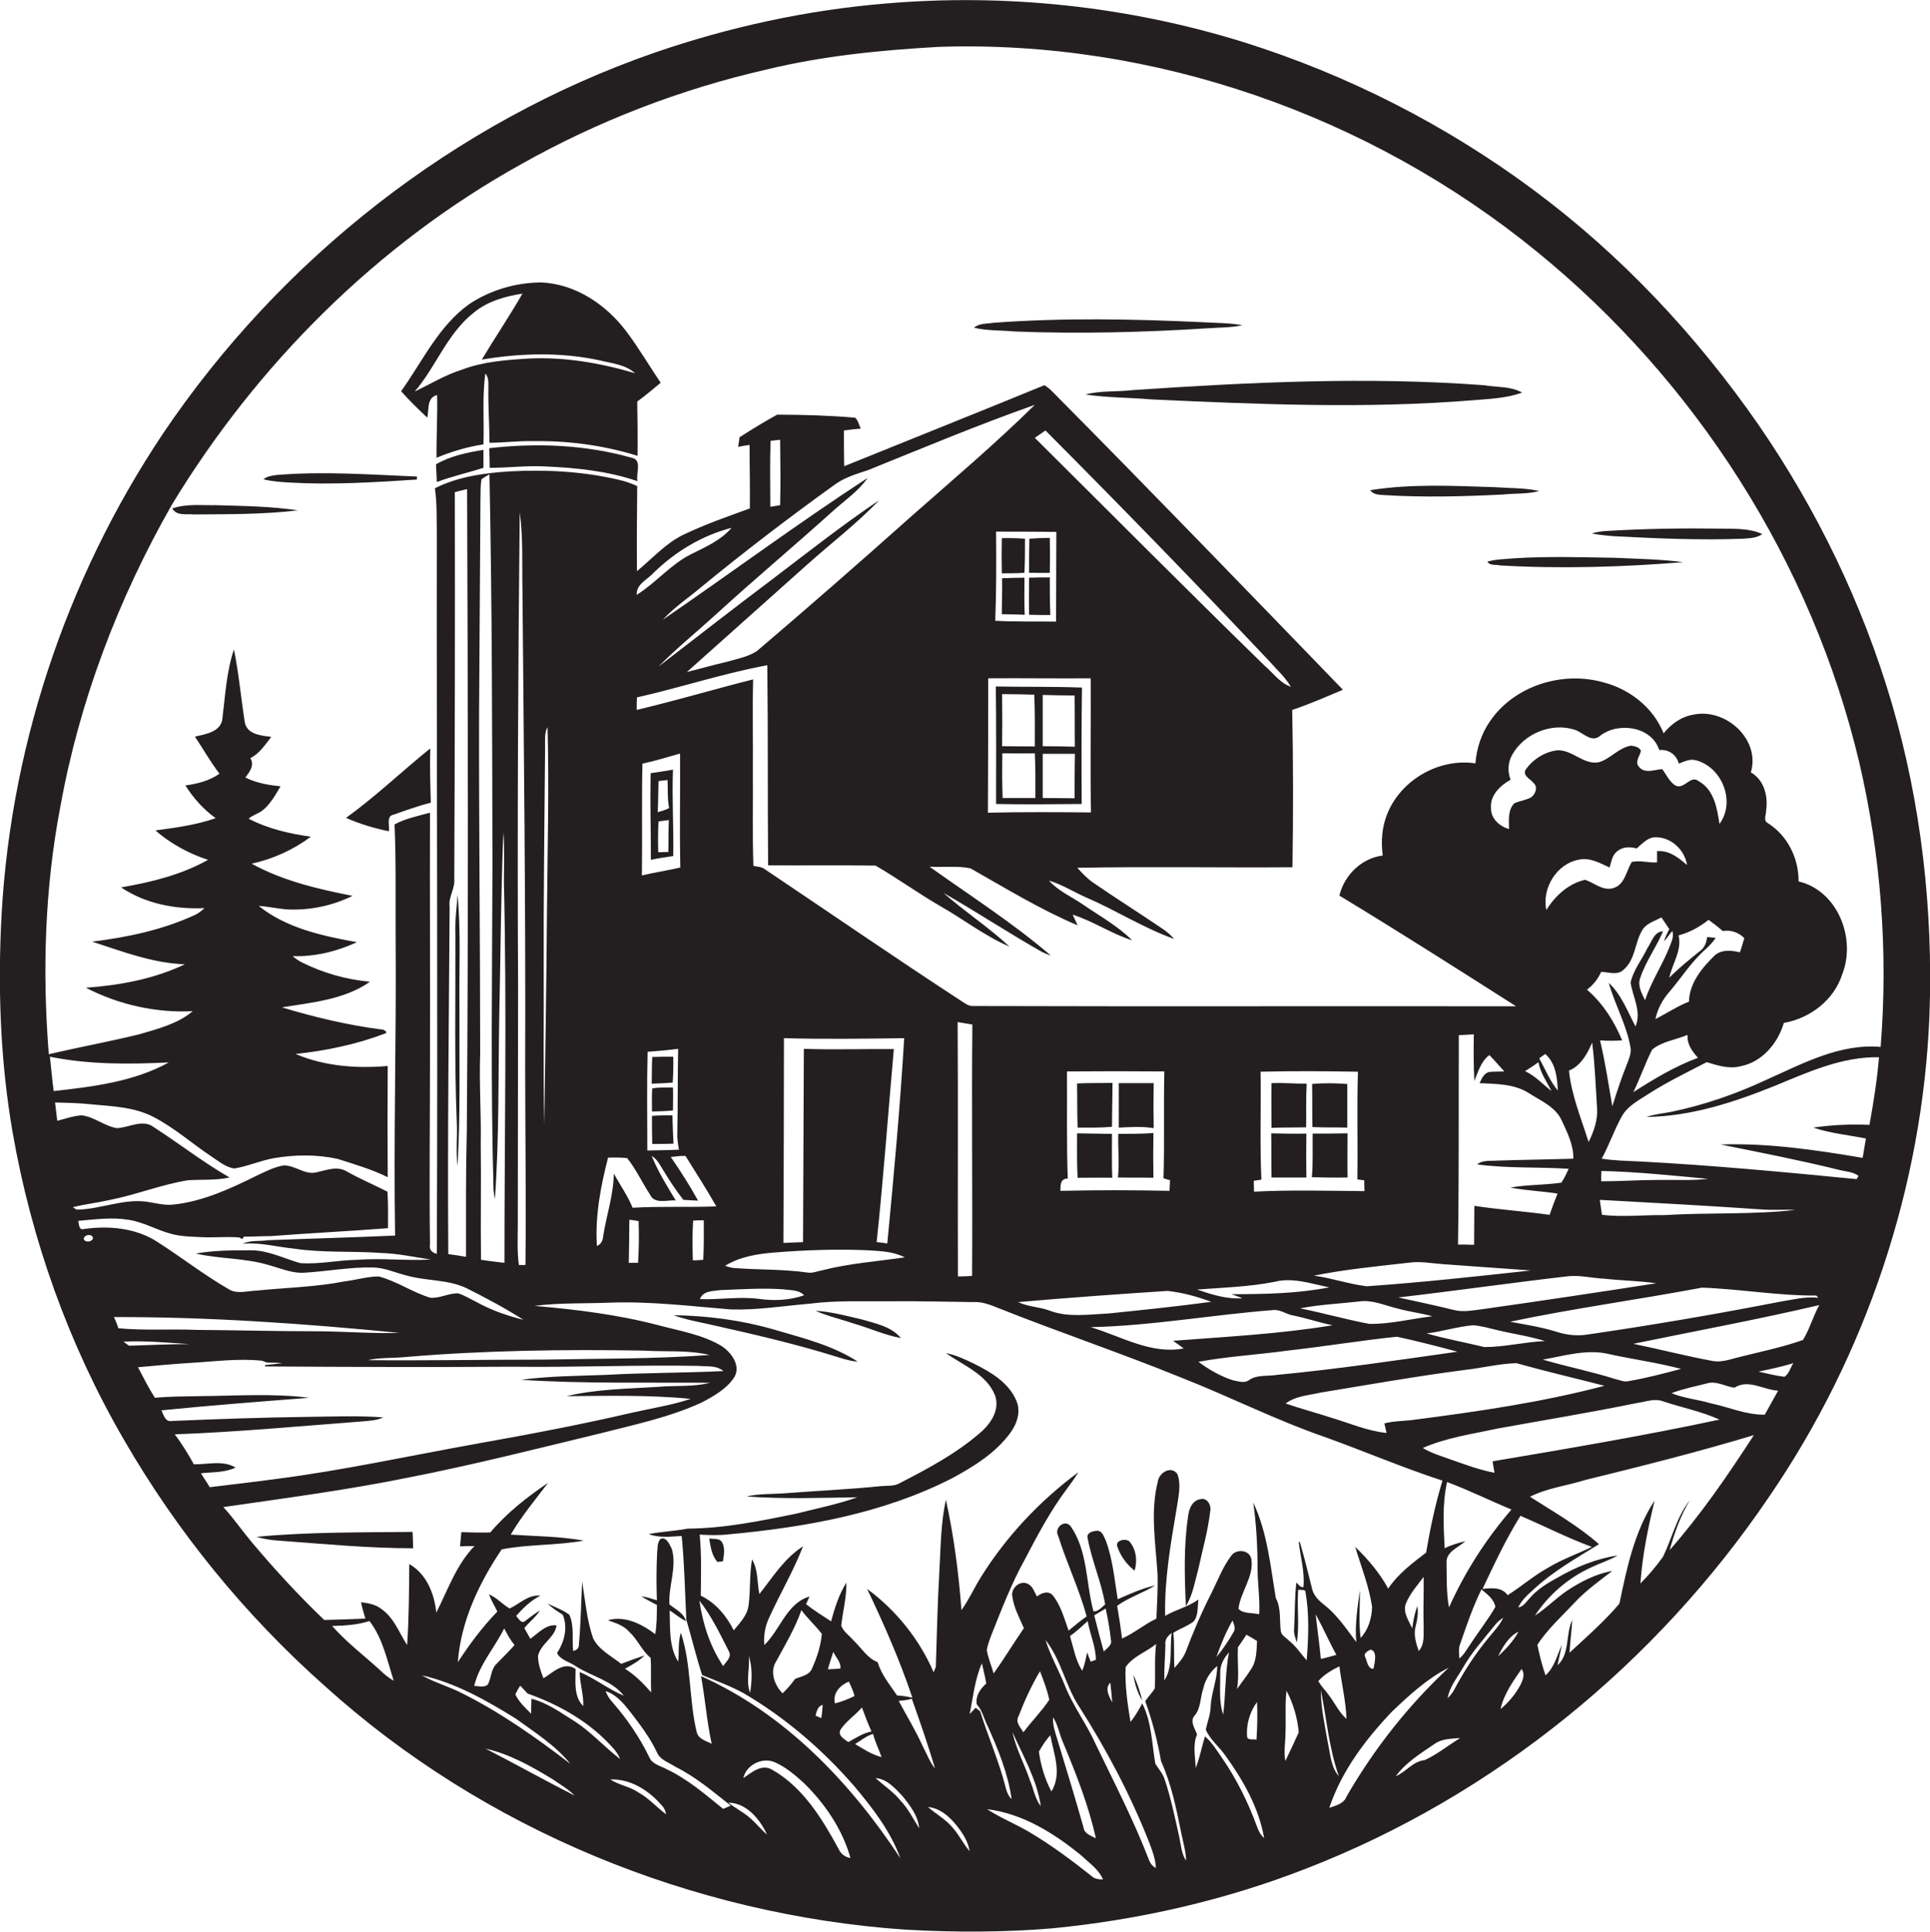 <?xml version="1.0" encoding="utf-8"?>
<!-- Generator: Adobe Illustrator 19.2.0, SVG Export Plug-In . SVG Version: 6.00 Build 0)  -->
<svg version="1.1" id="Layer_1" xmlns="http://www.w3.org/2000/svg" xmlns:xlink="http://www.w3.org/1999/xlink" x="0px" y="0px"
	 viewBox="0 0 707.8 708.6" enable-background="new 0 0 707.8 708.6" xml:space="preserve">
<g>
	<path fill="#231F20" d="M693.8,258c-10.7-36.4-27.4-71-48.9-102.2c-22.7-32.7-50.2-62.1-82.2-85.9c-32.1-23.9-68.3-42.4-106.5-54.4
		c-42.4-13.2-87.3-18-131.5-14.2c-28.8,2.4-57.3,8.6-84.6,18C166.9,44.7,103,94.9,59.8,159c-36,53.8-57,117.6-59.5,182.3
		c-1,24.7,0.1,49.5,4.3,73.9c6.9,39.6,20.6,78,40.8,112.8c19.5,33.8,44.5,64.5,73.7,90.4c58.3,52.7,134.8,84,213,89.4
		c17.9,1,36,1,53.9-0.5c31.8-3.1,63.3-10.3,93-21.9C547.9,658.7,607.5,610,648.8,549c35.5-51.8,56.3-113.7,58.8-176.6
		C709,333.9,704.6,295,693.8,258z M18.3,387.6c14.3,2.9,29,2.8,43.6,2.1c-12.9,7.1-27.8,8.9-42.2,10.5
		C19.1,396.1,18.8,391.8,18.3,387.6z M30.7,454.4c0.2-1.6,3.1-2,3.4-0.3C33.9,455.6,31.1,455.9,30.7,454.4z M41.8,483.1
		c35-0.1,70,2.4,104.7,5.8c-10.5,0.3-20.9-0.6-31.4-0.6c-14.3,0-28.6-0.4-43-0.5c-9.6-0.4-19.1,0.3-28.7-0.6
		C43,485.8,42.4,484.5,41.8,483.1z M189.9,448.4c0-29,0.1-58,0.1-87c-0.3-57.8,0-115.6,0.6-173.5c1.3,9.4,0.8,18.9,1,28.3
		c0.5,58.3,1.2,116.7,1,175.1c0,24.2,0.4,48.5,0.1,72.7c-0.6,0-1.8,0-2.4,0C189.6,459,189.9,453.7,189.9,448.4z M236.2,495.4
		c8,0.5,16.2-0.3,24,1.6c-20.3,1.5-40.7,1.3-61,1.7c-21.4,0-42.9,0.4-64.3,0.2c4.3-1,8.8-0.7,13.2-1.1
		C177.4,495.3,206.8,494.9,236.2,495.4z M45.3,492.1c8.1-0.4,16.1,0.4,24.2,0.9c-7.4,0-14.8,0.4-22.2,0.6
		C46.7,493.2,45.8,492.5,45.3,492.1z M73.7,540.4c4.3-0.5,8.7-0.2,12.7-2.1c-4.6-2.8-10.3-1.1-15.3-1.2c-2.1-3.8-4.4-7.5-7-11
		c22.4-0.8,44.7-2.9,67.1-4.6c3.2-0.3,6.5-0.3,9.4-1.6c-9.1-0.7-18.3-0.3-27.5-0.2c-16.7,0.2-33.3,0.8-50,1.5
		c-2.5,0.5-3.1-2.2-3.9-3.9c18-1.8,36.1-3.2,54.2-4.6c-13.4-1.7-26.9-0.7-40.3-0.6c-5.4,0.1-10.9,0.1-16.3,0.6
		c-2.3-3.6-4.2-7.4-6.2-11.2c6.5-0.6,12.9-1.2,19.4-1.6c8.6-0.5,17.3-1.7,26-0.8c0.5,0.2,1.5,0.5,2,0.7c1.8,0,3.6,0,5.5,0.2
		c-2.1,0.3-4.2,0.5-6.3,0.7l0,0.5c30.3,0.2,60.6,0.3,90.9,0.1c22.7,0.3,45.3-0.7,68-0.3c3.1,0.3,6.6-0.3,9.2,1.9
		c-14.4,0.7-28.8,0.6-43.2,1.4c-10.3,0.4-20.7,0.4-31,1.8c23.1,1.5,46.2,0.9,69.3,1.1c-6.3,1.6-12.8,0.9-19.2,1.5
		c-11.1,0.7-22.5,0.8-33.4,3.4c15.2-0.1,30.4-0.5,45.5,1c-6.9,2.3-14.1,3.4-21.2,5c-18.9,4.4-37.9,8-57,11.4
		c-24.6,4.4-49.1,9.8-74,13c-8,1.1-16.1,2-24.2,3C75.9,543.7,74.7,542.1,73.7,540.4z M139.7,612.9c-6-5.5-12.5-10.4-17.9-16.5
		c4.6-0.1,9.3-0.4,13.7-1.8c4.9,6.3,6.5,14.5,8.9,21.9C142.7,615.5,141.1,614.3,139.7,612.9z M154.7,614.5
		c12.4,2.8,23.7,9.2,34.5,15.9c7,5.1,14.5,9.8,20,16.6c-12.5-9.6-25.5-18.8-39.7-25.9C164.7,618.6,159.4,617.2,154.7,614.5z
		 M173.9,618.4c1.9-7.9,7.5-14,11-21.1c1.1,2.1,2.3,4.3,3.8,6.1c-2.1,2.4-4.4,4.6-6.7,7c-2,2-1.8,5.1-3.1,7.5
		C177.5,619.1,175.5,618.4,173.9,618.4z M178.1,641.4c8.9,2,17,6.6,24.7,11.3c2.7,1.9,5.6,3.5,7.9,5.9
		C199.7,653,189,647,178.1,641.4z M194.9,623.1c-0.1,1.8-0.1,3.7-0.1,5.5c-2.2-2.2-4.5-4.3-5.8-7.1c0.5-1.1,1.1-2.2,1.8-3.2
		c0.9,1,1.8,1.9,2.7,2.9c10.8,3.8,21.1,9.5,29.2,17.7c1.8,1.9,3.8,3.8,4.7,6.3c-5.6-4.3-10.4-9.7-16.3-13.6
		C205.9,628.4,200.9,624.6,194.9,623.1z M234.2,657.5c-3.2-2.2-7.1-2.7-10.4-4.8c7.4-0.3,14.1,4,18.8,9.4c0.9,0.9,1.5,2.1,1.7,3.4
		C240.8,662.9,238,659.6,234.2,657.5z M265.2,663.5c-6.5-5.3-13-10.9-20.6-14.5c-2.3-1.3-5.4-1.8-6.5-4.5c-3.5-7.2-8-13.8-13.2-19.8
		c-1.2-1.3-2.2-2.7-2.8-4.4c3.8,1.2,6.4,4.3,8.8,7.3c3.7,4.8,7.4,9.6,10,15.1c1.1,2.8,4.3,3.7,6.7,5.3c7.5,3.7,13.9,9.2,20.4,14.3
		C267.4,662.6,265.9,663.2,265.2,663.5z M274.9,666.7c-2.4-2.1-5.3-3.5-7.8-5.5c6.7,0.1,11.6,6.1,14.2,11.7
		C279,671,277.2,668.6,274.9,666.7z M307.5,678.1c-6-11-13-22.5-24.2-28.9c-3.9-2.4-7.6,0.9-10.7,3c1.1-4.9,7-7.8,11.6-5.8
		c4,1.8,7.3,4.6,10.5,7.5c7.8,7.6,14.2,17,17.2,27.6C309.9,681.2,308.3,680,307.5,678.1z M330.2,660.4c-2.6-3.2-6-5.4-9.1-8.2
		c4.2,0.3,7.1,3.7,9.8,6.5c2.8,3.5,5.8,7.3,6.2,11.9C334.9,667.2,333.1,663.4,330.2,660.4z M311.3,616.8c0.8,1.7,1.6,3.4,2.1,5.3
		c-2.3,1.1-4.7,2.1-7.2,2.7C305.3,620.9,308.2,618.1,311.3,616.8z M303.6,612.3c0.6-2.2,1.3-4.3,2-6.4c0.9,2,2.9,3.8,2.6,6.1
		C306.6,612.2,305.1,612.2,303.6,612.3z M308.2,634.5c2.1-3.2,5.4-5.3,7.9-8.2c1.1,3,2.2,5.9,3.5,8.8c-3.1,0.6-5.8,2.4-8.5,3.9
		C309.6,637.8,307.2,636.7,308.2,634.5z M320.2,636c0.7,2.9,2.1,5.6,3.1,8.5c-3.5-0.9-6.6-2.9-9.7-4.8
		C315.8,638.4,317.7,636.7,320.2,636z M329.6,623.9c1.6-0.2,3.2-0.3,4.8-0.8c3,8.5,6,17,8.5,25.6c-2-2.5-3.1-5.6-4.6-8.4
		C335.8,634.7,332.5,629.4,329.6,623.9z M349.3,670.3c-2.5-3-6-4.9-9-7.5c4.2,0.4,7.6,3.2,10.2,6.4c2.3,2.8,4.5,6,5.1,9.8
		C353.2,676.3,351.7,672.9,349.3,670.3z M357.8,626.4c-0.5,0.6-1.6,1.7-2.2,2.3c1.3-6.2,1.9-12.8,4.5-18.6c0.5,2.4,1.2,4.9,1.6,7.4
		c-2.2,2-4,4.5-3.5,7.6c2.1,2.3,2.7,5.5,4.1,8.2c3.8,8.5,7.4,17.3,8.7,26.6c-1.2-1.1-1.8-2.7-2.2-4.3c-2.4-9.5-6.4-18.5-9.3-27.8
		C359.2,627.4,358.3,626.8,357.8,626.4z M400.4,688.2c-7.3-5.8-14.8-11.4-22.9-16.2c-5.1-3-10.6-5.2-15.5-8.4
		c13.1,1.6,24.7,8.9,34.7,17.1c2.8,2.7,6.3,5,7.8,8.7C403.1,689.3,401.5,689.3,400.4,688.2z M385.6,657.1c-2.4-4.5-3.9-9.5-4.6-14.6
		c1.2-2.1,2.5-4.2,4.2-6C386.4,643.2,389.6,650.6,385.6,657.1z M386.2,629.9c1.8,2.8,2.3,6.1,3.6,9.1c4.8,11.5,9.4,23.1,12.1,35.3
		c-1.7-1-4.2-1.6-4.5-3.9c-3.1-10.9-6.4-21.8-9.7-32.6C386.9,635.2,386,632.6,386.2,629.9z M375.3,635.4c-1-1.8-3-3.6-1.8-5.8
		c2.2-5.7,4.8-11.4,7.9-16.6c1.3,3.4,2.7,6.9,3.4,10.5C382,627.7,378.4,631.3,375.3,635.4z M381.7,662.5c-2.2-2.8-2.6-6.3-4-9.5
		c-2-6-5.1-11.5-6.4-17.7C375.2,644.1,380.3,652.8,381.7,662.5z M421.4,682.3c-5.6-14.6-12.8-28.5-19.6-42.6
		c-3.2-7.2-8-13.5-11-20.8c-2.3-5.9-5.5-11.4-7.4-17.4c5.7,7.2,7.3,16.7,12.3,24.4c10.1,15.8,18.9,32.5,25.8,50c1.1,3,2.3,6,2.4,9.3
		C422.7,684.5,421.9,683.6,421.4,682.3z M404.8,605.8c-1.2-4.4-2.4-8.8-3.5-13.3c1.4-0.8,2.8-1.7,4.2-2.5c0.8,3.8,1.5,7.6,1.9,11.4
		C408,603.5,405.9,604.5,404.8,605.8z M407.9,624.5c-1.1-2.2-2.9-5.2-0.7-7.3C407.5,619.6,407.7,622.1,407.9,624.5z M401.9,608.8
		c-0.5,0.2-1.4,0.5-1.9,0.7c-0.5-1.2-0.9-2.3-1.3-3.4c-0.5,2.3-0.9,4.6-1.8,6.7c-2.5-3.8-3.2-8.4-4.5-12.7c2.3-1.6,4.4-3.6,6.5-5.5
		C399.7,599.4,401.9,604,401.9,608.8z M432.4,673.4c-1.6-7-3-14-5.3-20.8c-0.7-2.2-2.3-3.8-3.4-5.7c-1.3-7.4-1.3-15.2-4.8-22.1
		c-1.3,2.4-2.6,4.7-4.3,6.8c-1.1-6.6-2.1-13.4-1.8-20.1c2.7-4,7.6-5.5,11.2-8.5c-0.7,5.4-0.2,10.9-0.5,16.3c-1,1.7-2.5,3.1-3.5,4.7
		c2.6,7.2,4.5,14.5,5.8,22c3.8,8.4,5.6,17.4,7.4,26.3c0.7,3.4,1.7,6.8,1.8,10.2C433.2,679.9,433.1,676.5,432.4,673.4z M429.7,599
		c-0.8,5.8,0.6,12.2-2.7,17.4c-0.1-4.3,0.3-8.7,0.4-13C427.1,601.5,428.2,600,429.7,599z M460.8,669.5c-3.2-8.7-7.4-17.1-12.7-24.8
		c-1.9-2.7-3.6-5.6-6.2-7.8c-1.2,3.9-1.9,7.9-3.4,11.6c-0.1-4.1-1.2-8.4,0.5-12.3c-0.7-2.1-2.7-4.7-1-6.8c2.5-2.8,2.1-6.8,3.3-10.1
		c0.7-3.2,2.5-6.1,5.1-8.2c0,5.1-2.2,9.8-2.4,14.9c-0.1,2.9-1.2,5.6-1.8,8.4c1.6,3.8,5,6.3,7.3,9.7c6.5,9,12.2,19.1,14.1,30.1
		C462.1,672.9,461.4,671.2,460.8,669.5z M446.1,607.8c1.6-4.6,3.5-9.2,5.9-13.4c0.5,1.3,1.3,2.9,0.4,4.2
		C450.6,601.8,448.5,604.9,446.1,607.8z M450.7,606.1c-1.4,7.5-1.2,15.2-2.1,22.8c-1.7-4.9-1-10.2-1.1-15.3
		C447.4,610.7,448.9,608.1,450.7,606.1z M454,604.2c1.1-1.5,2.1-3.1,3.1-4.6c1.3,0.7,2.6,1.5,3.9,2.3c-0.2,3.4-0.1,7.2-2.1,10.2
		c-1.6,2.6-3.5,4.9-5.2,7.4C454.5,614.4,453.7,609.3,454,604.2z M460.8,638.1c-1.1-0.3-2.8,0.3-3.4-0.8c-0.5-4.6,0.9-9.3,3.6-13
		C461.2,628.9,461.1,633.5,460.8,638.1z M471.4,645.9c-0.7-3.2,0-6.4,0-9.5c0.3-5.4-0.2-10.8,0.4-16.2c2.5,4.6,4,9.9,4.5,15.2
		C474.7,638.9,473.1,642.4,471.4,645.9z M478,582.2c-1.2,0.1-1.8-1.1-2.6-1.7c-0.6,5.6-0.5,11.2-0.8,16.8c-0.2,1.8,0.4,3.4,1,5.1
		c1-6.4,0-12.9,0.5-19.3c0.5,0,1.4,0.1,1.9,0.1l0.7,0.3c1.5,8.4,1.2,17,0.5,25.5c-2.2-2.5-4-5.3-6.6-7.3c-1-1.1-2.7-1.8-2.9-3.5
		c-0.5-4,0.2-8.3-1.8-12c-2-11.8-3.1-24.1-8.3-35.1c1.2,8.3,1.6,16.7,1.6,25.1c0.1,5.3,0.9,10.6,0.6,15.9c-2.5-0.6-5.9-0.1-7.6-2
		c0.7-6.3,5.8-11.8,4.7-18.3c-0.7-3.4-5.6-3.8-7.4-1.1c-3.1,4.1-4.9,9-7.2,13.6c-3.6,7-6.7,14.3-9.5,21.7c-0.9,2.2-2.5,4-4.1,5.8
		c-0.3-4.3,0.1-8.6-0.4-12.9c2.4-1.5,5.1-2.4,7.4-4.1c1.9-2.2,1.4-5.4,1.8-8.1c-3.7,2.7-8.3,3.7-12.2,6c-0.3-13.2,2-26.3,4.2-39.3
		c0.6-4.2,1.8-8.7,0.3-12.7c-2.3-3.3-6.8-0.5-7.2,2.8c-2.8,11-0.8,22.5-0.1,33.7c0.2,5.5-0.2,11-0.4,16.5c-4.4,2.1-8.1,5.3-12.6,7.3
		c-0.5-4-1.1-8-1.8-12c4.3-3.1,9.5-4.7,14-7.5c-4.8,1.1-9.3,3.1-13.8,5.1c-1.2-7.3-1.8-14.7-4.4-21.6c-0.7-1.4-1.3-3.7-3.3-3.5
		c-1.5,0.1-3.9,0.7-3.3,2.8c1.5,8.2,5,15.9,6.4,24.2c-1.2,1-2.7,2.8-4.3,2.5c-2.8-10.3-2-22-8.3-31.1c-2.2-2.9-6.3,0.6-4.6,3.5
		c3.1,10,7.7,19.4,10.4,29.5c-2.3,1.6-4.4,3.4-6.6,5.2c-1.6-4.4-2.8-9.1-5.7-12.8c-1.6-2-4.2-1.1-5.9,0.3c-1-1.6-1.5-3.9-3.5-4.7
		c-2.7-1.3-5.9,1.5-5.6,4.3c0.5,4.3,2.6,8.1,4.3,12c-3.8,5.5-7.2,11.2-11.1,16.6c-0.8-2.8-2-5.6-2.5-8.5c0.3-2.1,1.1-4,1.8-5.9
		c3.7-9.3,7.3-18.7,12.2-27.5c4.6-8.8,9.3-17.7,15.3-25.7c1.5-2,3-4.1,4.3-6.2c-14.2,10.5-26.6,23.7-35.9,38.7
		c-2.4,3.9-4.3,8.1-7,11.9c-1-13.6-2.8-27.2-5.7-40.5c-1.9,8.6-1.9,17.5-2.4,26.3c-0.7,11.7-0.9,23.4-1.3,35c-0.2,0.5-0.6,1.5-0.8,2
		c-5.2-12.1-13.8-22.8-24.4-30.6c6.2,13,12,26.2,16.6,39.9c-1.9-0.4-3.7-0.7-5.6-0.8c-2.6-3.9-5.8-7.6-7.1-12.2
		c-3.9-1.5-6-5.3-8.9-8c-1.5-1.8-3.7-3.2-4.5-5.4c0.6-5.3,2-10.5,1.9-15.8c-2.7,4.3-4.3,9.3-5.6,14.2c-3.1-2-6.3-4-9.2-6.3
		c0.3-0.7,1-2.1,1.3-2.8c-8.5,2.5-10.7,12.2-16.6,17.8c-0.3-3.5,0.3-6.9,1.8-10.1c4-8.8,8.9-17.1,12.4-26.1
		c-6.8,4.3-11.1,11.3-16,17.5c-0.9-4.2-0.4-8.9-2.7-12.7c-1,5.6-0.5,11.4-1.3,17c-0.5,3.6-3.2,6.3-5.4,9
		c-2.7-5.3-6.6-10.1-12.1-12.7c0.1-7.5,0.3-15-0.4-22.4c3.5,0.2,7.1,0.3,10.6-0.1c28.1-2.6,56.6-7.6,82-20.6
		c7.9-4.3,15.9-9.2,21.3-16.6c2.5-3.4,4-7.9,2.2-11.9c-2.8-6.6-9.3-10.4-15.5-13.5c-3.3-1.6-6.7-3.2-10.3-3.9
		c6.4,4.6,14.9,7.7,18,15.5c2,5.6-1.9,10.9-6.1,14.3c-8.7,7.4-18.9,12.8-29,18c-2,1.1-4.4,0.8-6.6,1c-11.7,1.2-23.4,1.7-35,2.6
		c-4.8,0.4-9.7,0.1-14.4,1.2c13.5,1,27.1,0.5,40.6,0.3c-7.3,2.6-14.9,4.1-22.4,6c-13.1,2.7-26.4,5.4-39.8,5.5
		c-4.8,0.9-9.6,1.1-14.3,2c3.9,1.5,8,0.9,12.1,0.7c1,10.2,1.2,20.5,1.7,30.7c2,6.7,3.6,13.6,5.8,20.3c5.1,2.1,10.3,4,15.1,6.6
		c15.4,9,29.1,20.8,40.8,34.3c6.7,8,13.2,16.4,16.8,26.3c-18.3-27.8-42.3-53-73.1-66.8c1.5,8.2,2.1,16.6,3.9,24.8
		c-2-1-4.9-1.7-5.5-4.3c-2.9-12-1.9-24.7-5.8-36.4c-1.1,3.4-0.6,7.1-1,10.6c-3.5-5.7-2.9-12.5-3.1-18.8c2,1.3,3.8,2.9,6,3.9
		c-0.9-3-3.9-4.3-6.1-6.1c-0.4-6.8,2.8-13.6,0.9-20.3c-0.8-1.6-2-4.7-4.2-3.7c-1.2,1.4-1,3.2-1.2,4.9c-0.3,5.9-0.3,11.8-0.1,17.6
		c-1.9-0.6-3.7-1.2-5.7-1.5c1.8,1.2,3.8,2.2,5.7,3.2c0,3.6,0,7.2-0.6,10.7c-4.9-3.7-11.2-6.9-17.4-5.1c2.8,1,5.9,1.9,7.9,4.3
		c3.1,2.8,4.6,6.9,7.8,9.5c0.3,4.2,0,8.5,0.2,12.7c-2.8-3.3-5.9-6.4-9.6-8.7c2.5-1.4,5.1-2.8,7.2-4.9c-2.9,1-5.8,2-8.6,3.1
		c-3.6-2.9-8.2-5.1-10.3-9.4c-2.3-6.7-2.9-13.9-4-20.8c-0.4,7.7-0.5,15.4-1.2,23.1c0.1,1.4-0.9,2.1-2.1,2.4
		c-0.5-4.4,0.5-9.1-1.4-13.3c-2.4-1.8-5.3-2.8-8-4.1c1.7,1.6,3.7,2.9,5.6,4.1c1.9,4.7,0.6,9.9-2.1,14c1.1,2.6,4.7,3.3,6.9,4.9
		c5.8,3.7,13.2,5.2,17.6,10.8c-5.7-2.4-10.5-6.3-16.2-8.7c0,4.2,1.5,8.3,1.3,12.5c-3.6-3.6-2.8-9-2.8-13.6c-4.3-3-8.3,1.3-11.8,3.4
		c-1-2.6-2-5.4-2-8.2c1-4.5,6.2-6.7,6.8-11.2c-3.9-0.5-6.7,2.9-9.6,4.9c-0.7-1.3-1.5-2.6-2.2-3.9c1.8-2.3,4.2-4,5.7-6.5
		c-1.8,1.1-3.5,2.5-5.2,3.7c-1.5,1.6-2.7-0.8-3.5-1.7c2.6-2.9,5.4-5.7,8.9-7.4c-4.5-0.5-7.6,3-11.3,4.7c-2.6-1.5-4.7-4-7.6-5.2
		c0.9,2.2,2,4.2,3.1,6.3c-5.5,5.7-10.2,12-14.5,18.6c1.1-15,7.8-29.1,16.1-41.4c9.8-1.9,20.2-1.4,30.1-3.2
		c-8.8-1.6-17.9-1.6-26.8-2.2c4-6.8,9-12.8,13.7-19c-7.7,5.2-15.2,11.1-21.2,18.2c-3.5,0.1-7.1,0-10.6-0.1c-0.2,1.7-0.3,3.5-0.5,5.2
		c1.8-0.1,3.5-0.1,5.3-0.1c-6.7,6.9-9.7,16-14,24.4c-0.7-7-3.6-14.2-9.9-17.8c-0.1,9.9-0.1,19.9-0.8,29.7c-2.9-4.5-4.8-10-9.4-13.2
		c-2.1-1.7-4.9-2.2-7.5-2.5c0.4,2,1,4,1.6,6c-5,0.2-10.1,0.4-15.1,0.5c-9.5-9.1-18.4-18.8-26.8-28.8c-3.5-4.2-6.5-8.6-10.2-12.6
		c22.8-3.3,45.7-6.3,68.2-10.9c23.5-4.6,46.7-10.5,69.9-16.1c12.5-3.2,25.4-5.9,37.2-11.3c4.6-2.4,9.4-5.1,12.2-9.5
		c2.3-4.3-1.3-9-4.8-11.3c-7-4.2-15.3-5.5-23.1-7.6c-14.9-3.9-30.2-5.8-45.5-7.1c9.3-1.2,18.7-0.8,28-1.2c14.7-0.5,29.3,1.3,44,2.5
		c9.7,0.3,19.3-1.3,28.9-2.1c10-1.3,20.1-0.8,30.1-0.9c10-0.1,20,0.2,30,0.3c3.3-0.2,6.4,1.1,9.4,2.3c22.1,8.8,44.7,16.4,66.8,25.4
		c17.6,6.9,34.5,15.5,52.4,21.7c14.5,5.2,28.7,11.3,43.4,16.1c-2.6,8.6-4.5,17.5-6,26.4c-5.1,3.9-10.3,7.8-13.9,13.2
		c-3.1-5.7-7.4-10.8-12.1-15.3c2.2,7.3,5.1,14.5,6.2,22c-0.1,4.1-1.4,8.4-4.2,11.4c-0.8-5.8-0.2-11.7-0.3-17.5
		c-0.8,6.3-1.9,12.6-1.3,19c-3.6-4.8-7-9.9-11.7-13.6c-2.1-1.6-4.1-3.6-4.6-6.3c-1.4-5.6-2.8-11.3-4.4-16.8l-0.4,0
		C476.9,571.1,478.6,576.8,478,582.2z M301.7,625.3c-0.1,1.6-0.2,3.2-0.5,4.9c-0.5-0.2-1.6-0.7-2.1-0.9
		C299.5,627.6,299.9,625.9,301.7,625.3z M297.8,612c-1,2.5-4,2.9-6.2,3.8c-1.4,1.9-2.9,3.7-4.6,5.3c-3-3-4.8-8-2.3-11.8
		c3.3-6.1,6.9-12.1,9.2-18.7c2.3,3.1,5.2,5.7,7.5,8.7C301,603.7,299.6,608,297.8,612z M274.6,607.3c1.4,4.4,1.2,9.1,0.5,13.6
		C273.4,616.6,275.1,611.8,274.6,607.3z M265.2,611.1c-4.8-7.2-7.5-15.5-8.7-24c4.4,5.6,7.5,12.1,10.7,18.4
		C268.6,607.7,266.3,609.5,265.2,611.1z M199.4,355.4c-0.1-27,0.3-54,0.5-81c0.1-2.6-0.4-5.3,0.9-7.7c0.6,22.2,0,44.5-0.2,66.7
		c-0.2,26.4-0.6,52.8-1,79.2C199.2,393.6,199.5,374.5,199.4,355.4z M282.6,161.7c1.2-0.1,2.3-0.3,3.5-0.4c0.1,8,0.2,16,0,24
		c-1.2,0.2-2.4,0.4-3.6,0.6C282.5,177.9,282.3,169.8,282.6,161.7z M305.8,178c3.7-2.8,8.1-4.1,12.4-5.5c20.3-8.2,40.6-16.7,61.3-24
		c-14.5,14.3-30,27.4-45.3,40.9c-18.7,16.7-37.6,33.2-56.6,49.4c-3.4,2.2-7.4,2.9-11.2,4c-4.9,1.1-9.6,2.5-14.5,3.7
		c14.7-13.1,29.3-26.2,44-39.3c8.8-7.9,18.3-15.1,26.5-23.7c-13.5,9.1-26.3,19.2-39.2,29c-14,10.5-27.8,21.3-41.7,32
		c6.6-6.7,13.9-12.6,20.8-18.9c14.1-12.9,28.8-25.2,43-38c4.4-4,9.5-7.4,12.9-12.3c-25.5,16.6-50,34.8-75.1,52
		c4.3-4.7,9.8-8.3,14.6-12.4C273.3,202.1,289.4,189.8,305.8,178z M400.1,298c-12.6-0.1-25.2-0.2-37.8,0.1
		c0.1-16.5,0.1-32.9,0.1-49.3c12.5-0.1,25.1,0.1,37.6,0C400.1,265.2,399.8,281.6,400.1,298z M379.5,160.6c1.3-0.9,2.6-1.8,3.9-2.7
		c27.7,27.8,55.1,56,82,84.5c2.7,3.1,5.9,5.9,8,9.5c-4.1-1.4-6.6-5.2-9.8-7.9C435.3,216.4,407.5,188.4,379.5,160.6z M387.4,195.1
		c0,11-0.1,21.9-0.1,32.9c-7.4-0.1-14.9,0.1-22.3-0.3c0.4-10.9,0.4-21.8,0.3-32.7C372.6,195,380,195,387.4,195.1z M253.2,203.4
		c-7.4,3.8-12.7,10.4-19.7,14.8c-0.2-4,4-5.6,6.2-8.1c8-7.8,17.8-13.7,28.6-16.5C264.4,198.2,258.6,200.7,253.2,203.4z M235.6,280.1
		c4.7-1,9.2-2.4,13.8-3.7c0.1,13.9-0.2,27.9,0.1,41.8c-4.7,1.1-9.4,1.8-14.1,2.9C235.6,307.4,235.3,293.8,235.6,280.1z M249,421.7
		c-3.9,0.2-7.8,0.2-11.6,0.3c0-12.1-0.2-24.2,0.1-36.2c3.7-0.3,7.5-0.6,11.2-1.1c-0.2,10.2-0.1,20.5-0.3,30.7
		C248.3,417.5,248.6,419.6,249,421.7z M238.4,438.2c1.6,3.6,6.3,1.9,9.4,2.1c-3.2-5.3-6.5-10.6-8.8-16.3c2.1,1.2,3.1,3.5,4.4,5.5
		c2.2,3.7,4.6,7.2,7.2,10.6c1.8,0.1,3.6,0.2,5.4,0.3c-3-5.5-6.4-10.8-10-16c1.8-0.2,3.6-0.5,5.4-0.4c3.8,6.1,7.7,12.2,11.3,18.5
		c-10.2,0.4-20.5-0.1-30.7,0.5c-1.8-4.4-4.6-8.4-6.9-12.5c-0.1,7.8-2.7,15.3-3.9,22.9c-0.1,1.5-0.7,3-2.3,3.6
		c-0.7-11,1.4-21.9,4.1-32.4c2.3,0,4.7-0.1,7,0.2C233.3,428.9,235.5,433.8,238.4,438.2z M294.8,384.7c-0.1,23.6-0.2,47.3-0.3,70.9
		c-2.4,0.1-4.8,0.2-7.2,0.3c0.1-25,0.2-50.1,0.2-75.1c14.7,0.4,29.4,0.2,44.1,0c-1.5,25.2-3.8,50.3-6.2,75.3
		c-1.3-0.2-2.6-0.4-3.9-0.5c2.5-23.6,4.2-47.2,6.3-70.8C316.8,384.7,305.8,385.1,294.8,384.7z M318.3,458.6
		c4.6,0.3,9.3,0.4,13.5,2.6c-10.2,1.5-20.5,2.2-30.5,4.8c-1.6,0.3-3.2,1-4.9,0.8c-9-1.3-18.2-1-27.3-1.7c-1.1-0.1-2.1-0.5-3.2-0.8
		c5.5-3.4,12-4.4,18.3-4.9C295.5,458.5,306.9,458.1,318.3,458.6z M287.1,472.9c2.7,0.4,5.8,0.1,7.8,2.2c-5.4,1.9-11.2,2.1-16.8,1.3
		c-7.1-0.9-14.3,0.4-21.4,0.1c1.1-3.1,4.8-2.9,7.5-3.3C271.9,472.9,279.5,472.4,287.1,472.9z M254.1,462.3
		c-0.2-4.9-0.2-9.7,0.1-14.6c1.3-0.1,2.6-0.1,3.9-0.1c0,4.8,0.1,9.7-0.2,14.5C256.5,462.2,255.3,462.3,254.1,462.3z M234,463.2
		c-1.2,0-2.3,0-3.4,0c0.1-5.3,0.2-10.6,0.2-15.8c1.1,0.1,2.3,0.3,3.4,0.5C234.4,453,234.3,458.1,234,463.2z M356.5,468
		c-1.7,0.1-3.5,0.2-5.2,0.2c-0.1-31.1,0.1-62.2-0.1-93.3c1.8,0.3,3.6,0.6,5.4,0.9C356.3,406.5,356.7,437.2,356.5,468z M391.3,393
		c11.9-0.1,23.8-0.1,35.7,0c-0.3,13.1,0.1,26.2-0.3,39.2c0.6,0.2,1.8,0.5,2.4,0.7c-0.1,1.3-0.1,2.6-0.2,3.9c-13.3-0.3-26.7-0.3-40,0
		c0-2.1-0.1-4.5,2.7-4.5C391.1,419.4,391.4,406.2,391.3,393z M428.2,473.5c5.5,0.6,10.9,2.1,16,4c-12.6,1.7-25.2,3-37.9,4.3
		c-7,0.3-14.4,1.5-21.2-1c-3.8-1.5-8-1.4-11.7-3.2C391.7,476,409.9,474.7,428.2,473.5z M462.3,393.1c11.9-0.3,23.8-0.2,35.7,0
		c-0.4,13.2,0,26.3-0.2,39.5c0.6,0.1,1.9,0.3,2.5,0.3c0,1,0.1,3,0.1,4c-13.5-0.1-27-0.5-40.5,0.2c0-1-0.1-3-0.1-4
		c0.7-0.1,2.1-0.3,2.8-0.4C462,419.5,462.5,406.3,462.3,393.1z M535,379.7c1.8-0.1,3.6-0.2,5.5-0.3c-0.1,5.7-0.1,11.4,0.2,17.1
		c1.4-3.4,2.4-7.2,5.5-9.5c1.9,1.9,3.6,4,5.5,6c-1.9,0.1-3.8,0-5.6,0.2c-2,0.5-2.7,2.5-3.5,4.1c6.1,0.3,12.6,0.2,18,3.6
		c4.3,2.8,9.8,5,12.1,10c2.1,4.5,4.4,9.1,4.3,14.1c-9.3,0.3-18.5,0.4-27.8,0.7c-2.5,0.2-5.4-0.3-7.5,1.4c11.1,1.5,22.4,0.9,33.6,1.6
		c-0.8,1.7-1.6,3.5-2.7,5.1c-6.2,0.9-12.5,0.7-18.7,1.8c5.7,1.1,11.6,1.3,17.3,2.2c-1,2.5-2,5.1-2.9,7.8c-9.2-1.3-18.5-1.9-27.6-3.3
		c0,4.8-0.1,9.6-0.1,14.3c-2-0.1-4-0.1-5.9-0.1C535.1,431,534.9,405.4,535,379.7z M553.4,304.1c-3.4-1-6.7-3.8-6.6-7.7
		c-0.4-4.7,3.4-8.3,7.2-10.4c-1.2-3-1-6.4,0.6-9.2c4.4-7.8,14.5-11.9,23-9.1c3,1,6,4.9,9.2,2.2c6.6-5.2,18.9-3.5,21.7,5.2
		c3.5-0.3,6.3,1.7,7.2,5c2-0.8,4.2-1.9,6.4-1.2c9.5,2.6,14.5,15.2,8.5,23.3c-0.9-5.8-2-12.6-7.7-15.7c-2.9-2.4-5.3,3.3-8.5,1.6
		c-2.2-1.4-3.3-4-4.8-6c-2.8,0.2-6.4,1.8-8.5-0.8c-1.7-1.8,0.3-4,0.7-5.9c-0.6-1.4-2.3-1.7-3.6-1.9c-4.6,0.7-7.6,4.9-11.9,6.1
		c-5.6,1-9.6-4.6-15.1-4.4c-4.7,0.5-9.2,3.4-11.8,7.3c-0.9,2.2,1.9,3.2,2.9,4.6c1.9,1.5,0.8,4.4-1,5.5c-1.9,0.9-4,1.2-5.9,2
		C552.9,297.1,553.4,300.9,553.4,304.1z M598,384.4c0.3,2.1-0.7,4.2-1.4,6.1c-2,5-3.7,10.1-5.3,15.3c-1.4-8.1-2.6-16.2-4.5-24.2
		c2.7,0.2,5.4,0.2,8.1,0c-2.9-7-7.1-13.6-12.9-18.6c2.3-1.7,4-3.9,5.2-6.5c2.7,0,6,1.4,8.2-0.8c4.3-3.6,4.1-9.7,6.7-14.2
		c1.4-2.8,4.7-3.6,7.2-5c1,1.4,1.9,2.9,2.9,4.3c-0.8,1.5-1.5,3-2,4.5c1.2-1.2,2-2.6,3.1-3.8c0.7,2.1-0.4,4.1-1.1,6
		c-2.6,6.6-6.7,12.6-8.9,19.4c-1.2-2.5-2.8-5.3-1.8-8.1c2-6.1,5.9-11.3,8.4-17.2c-3.3,0.1-4.1,3.8-5.7,6.1c-2,4.2-5.2,8.1-6.2,12.7
		c0.8,5.4,4.1,10.6,1.8,16.1c-2.9-5.5-5.2-11.7-9.8-16C592.2,368.5,596.6,376,598,384.4z M529.8,567.9c-0.4-8.1-0.9-16.3,0.9-24.3
		c8,3,15.7,6.8,23.6,10.1c-9.3,10.8-17.1,22.9-22.9,35.9c-1-5.3-0.8-10.8-0.9-16.3c-0.3-4.1,4.4-5.7,6.9-8
		C534.7,566,532.1,566.7,529.8,567.9z M535.6,602.7c2.3-6.7,4.6-13.4,7.7-19.7c2.1,1.7,4.6,3.6,5.1,6.4c-2.6,4.6-6,8.8-8.9,13.3
		c-1.4,1.9-2.4,4.1-4.3,5.6C535.1,606.4,534.8,604.5,535.6,602.7z M543.7,582.8c4.3-9.1,8.6-18.3,13.9-26.8
		c8.7,3.7,17.2,8.1,26.2,11.4c-5.3,2.6-10.9,4.5-16,7.6c-5.3,2.9-9.8,6.9-14.9,10.1C550.7,582,546.9,582.5,543.7,582.8z M547.4,536
		c0.2,1.4,0.4,2.8,0.7,4.2c-5.5-1-10.7-3-15.9-4.8c-3.5-1.3-7.2-2.3-10.4-4.3c8.7-3.8,18.1-5.1,27.3-7.1c17.1-3.1,34.2-5.9,51.3-9.4
		c3.1-0.4,6.4-1.8,9.5-0.6c6.9,2.3,14.1,3.7,20.7,6.7C603,526.6,575.2,531.3,547.4,536z M508.5,525.6c-7-0.7-13.6-3.6-20.3-5.6
		c-5.5-1.8-11.2-3.3-16.7-5.2c3.7-2.8,8.5-3,12.8-4c17.6-2.9,35.1-6,52.8-8.3c6.3-0.7,12.6-2.3,19-2.5c10.7,3,21.5,5.5,32.3,8.3
		c-22.7,6-46.1,9.4-69.3,12.4c-3.8,0.6-7.7,0.4-11.4,1.4C507.9,523,508.3,524.8,508.5,525.6z M434.1,494.6c-12,2.3-23-4.5-34.1-7.8
		c22.5-0.5,44.8-4.6,67.3-6.3c2.4-0.1,4.5,1.6,6.9,2c4.9,1,9.6,2.6,14.5,3.6c-19.3,3.2-39,4.2-58.5,5.7
		C431.5,492.7,432.8,493.6,434.1,494.6z M567.1,333.8c-1.7-8,3.8-17.1,12.1-18.5c4-0.8,7.6,1.3,11.1,2.9c0.7-2.2,0.9-4.7,3-6.1
		c2-1.6,4.6-1.5,6.9-0.9c2.1-1.7,4.1-4.2,7.1-4.1c5.6,0,10.6,4.7,11.4,10.2c-3.1-2.7-6.6-5.5-11-5.1c0,1.3,0,2.7,0,4.1
		c-3.1,0.3-6.3-0.9-9.3-0.1c-2,3.3-2.5,8.2-6.6,9.5c-3.9,1.3-7.1-1.9-10.5-3C575.2,324.1,570.3,328.6,567.1,333.8z M571.3,400
		c-2.9-3.5-4.6-7.8-6.8-11.8c0.7-0.6,1.5-1.1,2.2-1.6C570.5,389.9,571.1,395.2,571.3,400z M583.9,382.4c1,8,1.3,16,1.8,24.1
		c0.3,4.4-1.2,8.5-3.1,12.4c-2.7-8.6-6.3-17.2-7.2-26.2C579.8,390.9,582.2,386.4,583.9,382.4z M588.1,469c6.4,0.7,12.9,0.8,19.3,1.7
		c-21.2,3.3-42.5,6.5-63.7,9.5c-3.5,0.4-7.1,1.2-10.5,0.3c-6.8-1.7-13.6-3.1-20.4-4.6c20.8-2.4,41.6-5.4,62.5-7.8
		C579.6,467.7,583.8,468.8,588.1,469z M549.2,487.9c5.8,1.4,11.7,2.2,17.4,4c-7.4,0.3-14.8,2.2-22.2,2.2c-7-1.7-14.2-3-21.2-5
		c5.7-0.7,11.2-2.5,17-3C543.2,486.3,546.2,487.2,549.2,487.9z M525.3,482.8c-7.7,0.9-15.3,2.9-23.1,2.8c-8.5-1.6-16.9-4-25.4-5.7
		c7.1-1.4,14.3-1.7,21.4-2.5c4.9-0.8,9.5,1.4,14.1,2.5C516.5,481.1,521,481.6,525.3,482.8z M472.2,495.4c13.4-1.5,26.7-3.7,40.1-5.1
		c7.4,1.6,14.8,3.5,22.2,5.5c-22,3.1-44,6.4-66.2,8.5c-3.5,0.6-7.5-0.2-10.5,2.1c-1.7,1-3.8,0.2-5.6-0.1c-4.6-1.5-8.8-3.9-12.7-6.8
		C450.4,497.5,461.3,496.9,472.2,495.4z M597.2,506.6c-1.6,0.4-3.1-0.4-4.6-0.7c-8.8-2.8-17.9-4.6-26.8-7.2c8-1.4,16.3-4,24.4-2
		c8.7,1.9,17.6,3.1,26.3,5.4C610.1,503.8,603.7,505.5,597.2,506.6z M582.2,489.5c-3.7,0.6-7.5,0.2-11-0.9
		c-5.7-1.8-11.5-2.7-17.4-3.8c23.3-4.9,47-8.1,70.4-12.5c14,0.5,27.9,3,41.9,2.9c0.2,0.2,0.6,0.6,0.7,0.8c-5-0.5-9.8,0.8-14.7,1.6
		C629,482.1,605.6,486.1,582.2,489.5z M610.4,445.7c-7.6-0.1-15.3,0.8-22.9-0.1c-0.3-1.8-0.5-3.6-0.8-5.5
		c20.2,1.1,40.4,2.2,60.5,3.6c3.7,0.2,7.5-0.1,11.2,0.1C642.5,445.6,626.4,444.7,610.4,445.7z M608.2,432.8c-7,0-14,0.5-21,0.5
		c0-1.3,0-2.5,0.1-3.8c13.1,0.3,26.1,1.7,39.1,2.9C620.3,433.1,614.3,432.7,608.2,432.8z M605.9,385c3.6-3,8.7-3.6,13-5.4
		c-0.3,3.4,1.7,6,3.8,8.4c-8.4,3.1-16.2,7.8-23.7,12.6C601.5,395.5,603.3,390.1,605.9,385z M619.4,367.4c-4.3,1.7-8.2,4.3-12.3,6.4
		c0.8-3.8,2.7-7.3,5.3-10.2c4.4-5.2,8.1-11.1,13.3-15.6c1.3-1.2,2.5-2.5,3.5-4c-1-0.1-2.1-0.2-3.1-0.3c-0.3,1.9-0.9,3.9-2.6,5.1
		c-3.9,3.1-7.8,6.3-11.3,9.8c1.1-5.2,4.7-10,3.4-15.5c4.1-1.1,7.7-3.1,11-5.7c1.8,1.3,3.6,2.7,5.2,4.1c3-0.5,5.8,0.5,7.9,2.6
		c-0.5,1.7-1,3.5-1.6,5.2c-3-0.7-6.5-1.1-9.1,1C624.3,354.9,619.6,360.4,619.4,367.4z M564.2,389.6c0.7,3.9,3,7.1,4.8,10.6
		c-3.2-2.5-6-5.6-9.7-7.3C560.9,391.9,562.6,390.8,564.2,389.6z M561.4,466c-20,2.2-40.1,4.4-60.2,5.8c-6.5-0.8-12.8-3-19.3-3.9
		c11.4-2.3,22.9-3.4,34.4-4.7c4.3-0.7,8.7,0.2,13,0.5C540,464.5,550.7,465.2,561.4,466z M467.3,470.2c6.8-1.8,13.6,0.7,20.2,2
		c-11.8,2.3-23.9,2.5-35.9,2.5c1.3,0.5,2.7,0.9,4,1.5c-5.7,0.4-11.3-1.4-16.6-3.2C448.5,472.3,458,472,467.3,470.2z M522.1,596.4
		c-0.1,3.1,0.5,6.6-1.8,9.2c-1-2.9-2-6.1-1.1-9.2c0.6-2.4,1-4.8,0.6-7.3c-1,2.6-1.5,5.4-1.9,8.2c-1.2-2.8-3.4-5.7-2.4-8.9
		c1.5-3.8,4.2-6.8,6.6-10C522.2,584.5,521.9,590.5,522.1,596.4z M503.7,612.1c-2.1,0.1-2.3-2.8-3-4.2c-0.8-1.4,0.8-2.3,1.9-2.8
		C505.3,605.5,504.1,610.1,503.7,612.1z M490.1,607c-1.9,0.5-3.8,1.1-5.7,1.5c-0.5-5.5-1.3-10.9-1.9-16.4
		C485.2,597,487.4,602.1,490.1,607z M491.2,611.2c0.8,6.4,2.4,12.8,2.6,19.3c-2.7-2.4-4.2-5.7-6.3-8.5c-1.3-1.9-3-3.4-4-5.4
		C485.6,614.2,488.4,612.6,491.2,611.2z M484.4,619.9c2.1,10.5,3,21.4,6.6,31.6c-2.9-3.3-3.1-8-4-12.1
		C485.9,633,484.4,626.5,484.4,619.9z M487.5,663.1c4.5-13.5,13.3-25.1,23-35.3c6.3-6,12.9-12.1,20.8-16.1
		c-14.8,13.8-27.4,29.8-37.5,47.3C492.8,661.6,489.9,662.3,487.5,663.1z M522.5,645.6c-4.3,0.4-6.8,4.3-10.6,5.9
		c3.7-5.1,9.2-8.4,14.3-11.9c2.7-1.9,6.1-1.8,9.3-2.1C531.1,640.2,527.1,643.5,522.5,645.6z M533.4,619.6c-0.6,1.2-1.5,2.3-2.5,3.3
		c0.7-4.2,3.5-7.5,5.5-11c3.3-5.8,7.8-10.8,12-16c0.8-1,1.8-1.8,2.9-2.5c-1.4,2.9-3.6,5.1-5.6,7.6C541,606.7,536.9,613,533.4,619.6z
		 M556.9,598.5c-1.9,3.4-4.6,6.4-7.5,9C551.1,604.1,553.3,600.2,556.9,598.5z M557.6,618c-1.8,3.4-4.3,6.4-7.3,8.9
		c1.2-5.5,4.6-10.2,7.7-14.7C559.4,614,558.5,616.2,557.6,618z M612.3,568.6c1.8-6.4,4-12.6,7.4-18.3c-4.8,6.1-6.5,13.9-9.8,20.7
		c-2.5,3.5-5.3,6.8-8.3,9.8c0.7-10.3,2.8-20.4,5.2-30.4c-7.4,11.3-10.2,24.8-12.9,37.8c-5.5,6.5-12,12.2-18.3,18c0.2-4,0.8-8,1-12
		c-2.5,5.3-0.8,12.5-5.4,16.6c0.5-2.5,1.1-5,1.6-7.5c-1.8,3.9-2.7,8.3-6,11.2c-1.3-3.7-2.2-7.4-3-11.2c3.8-5.8,9-10.5,13.7-15.5
		c4.1-4.4,9-7.9,13.8-11.6c-6.1,1.1-11.7,4-16.8,7.4c-4.1,2.8-7.5,6.4-11.6,9c5.1-7.7,12.4-14,20.9-17.8c3.1-1.5,6.5-2.5,9.5-4.3
		c-7.7,1.2-15,4.1-21.8,8c-3.8,2.1-7.6,4.3-10.5,7.7c-1.3,1.3-2.2,3.1-4.2,3.4c1.2-2.6,3.3-4.5,5.3-6.3c7.2-6.8,15.9-11.7,24.3-16.9
		c-7.7-6.8-16.7-11.9-25.3-17.4c6.3-3.2,13.4-4,20.1-6.1c20.7-5.1,41.5-10.3,62-16.5C633.7,541.1,623.8,555.5,612.3,568.6z
		 M647.2,518.9c-6.9,0.1-13.2-2.8-19.9-4.2c-4.7-1.4-9.7-1.8-14.3-3.7c4.3-1.6,8.7-2.5,13.1-3.6c3.4-1,6.7,1.2,10,1.6
		c5.1-3.3,10.6,0.8,16,1.1C650.5,513,648.9,515.9,647.2,518.9z M654.4,505c-3.2-0.4-6.4-1.2-9.5-1.9c4.3-0.9,8.6-1.8,12.8-3.1
		C656.6,501.6,656.1,504,654.4,505z M661.2,491.5c-7.6,2.7-15.6,4.3-23.5,6.3c-3.2,0.8-6.4,2-9.6,1.4c-9.8-1.8-19.4-4.3-29.1-6.3
		c22.8-4.7,45.6-8.9,68.2-14.2C664.9,482.8,663.7,487.5,661.2,491.5z M689.7,384c-15.1-1.3-28.7,6.2-42,12.1
		c-11.1,5.2-22.7,9.2-34.7,11.7c-3.1,0.6-6.3,0.9-9.2,1.9c16.4-0.2,32.2-5.4,47.3-11.5c12.1-5,24.6-10.7,38-10.4
		c-0.7,8.3-2,16.5-3.5,24.8c-6.9-0.3-13.8,0-20.6,1c6.2,2.1,12.8,2.7,19.3,4c-0.4,2.4-0.8,4.7-1.2,7.1c-17.2-2.9-34.6-5.5-52.1-4.9
		c14.4,2.9,28.8,5.7,43,9.2c2.5,0.7,5.4,0.7,7.6,2.3l-0.7,1.2c-26.6-2.6-53.2-5.1-79.9-6.5c-4.5-0.2-9.1-0.3-13.6-1
		c2.7-4.9,4.5-10.3,7.2-15.2c2.1-4.1,6.5-6.3,10.2-8.7c6.7-4.3,14-7.8,21.1-11.5c4,1.2,8.2,2.6,12.4,1.5c7.9-1.5,13.7-8.4,15.9-15.9
		c9.7-1.7,18.4-8.4,21.4-17.8c5.2-13.1-1.6-30.7-16-34.1c0.1-8.5-4.1-16.9-11.3-21.4c-1.8-0.9-0.5-3.2-0.6-4.7
		c0.8-5.2-0.8-11.2-5.6-13.9c3.6-12.1-9.2-23.6-20.9-21.2c-4.5,0.7-8.3,3.4-11.1,6.9c-3.7-9.4-12.4-16.2-22-18.7
		c-15.1-4.3-32.8,1.2-41.7,14.3c-3.1,4.5-4.9,9.9-5.3,15.4c-13.2-2-27.1,5.9-32.2,18.2c-2.1,4.9-2.5,10.4-1.8,15.6
		c-7.8,1-14.1,7.2-15.9,14.7c21.8,13.2,43.3,26.9,64.8,40.6c-66.3-0.1-132.6,0.1-198.9-0.1c-2.1,0.2-3.7-1.4-5.4-2.4
		c-23.9-15.6-47.4-31.8-71.1-47.7c-1.2-1-2.9-1-4.3-1.3c-0.4-11.5-0.1-22.9-0.2-34.4c0.1-11.3-0.2-22.7,0.1-34
		c-14.3,3.6-28.4,7.8-42.7,11.2c0-1.5,0-3.1,0.1-4.6c16-3.6,31.6-8.8,47.8-11.8c0.3,24.5,0.1,48.9,0.3,73.4
		c13.1,0.1,26.3-0.1,39.4,0.1c8.1,4.7,15.7,10.2,23.8,14.9c8.5,4.8,16.2,10.9,25.3,14.8c-7.6-7.1-16.4-12.8-24.2-19.7
		c12.2,7,24,14.8,36.2,21.7c1,0.5,2.1,0.9,3.2,1.3c-14-12-29.5-21.9-44.5-32.6c5,0.3,10.1-0.4,15,0.6c12.9,7.3,25.6,15.1,39.3,20.9
		c-0.6-1.3-1.2-2.6-1.8-3.9c7.6,2.4,14.2,7,21.8,9.4c-5.2-5.2-11.7-8.8-17.7-12.9c-4.3-3-9.3-5.1-12.8-9c4.8,1.4,9.1,4.2,13.7,6.2
		c10.9,4.7,21,11.2,32.2,15.2c-1.3-1.5-2.8-2.8-4.5-3.9c-8.4-5.7-17-11.1-25.4-16.9c-2.1-1.5-3.9-3.4-5.6-5.3
		c26.3-0.5,52.6,0,78.9-0.2c0.3-19.2,0.3-38.5-0.1-57.7c6.3-2.1,12.4-4.8,18.6-7.4c-35.1-36.3-70.1-72.6-105.7-108.5
		c-1.2-1.2-2.3-2.4-3.8-3.2c-24.4,10-48.9,19.8-73.4,29.7c-0.1-4.4-0.1-8.8-0.1-13.1c2.1-0.3,4.1-0.5,6.2-0.7c-0.7-1.3-1-3.1-2.1-4
		c-9.5-0.8-19-1.1-28.6-1.1c-4.7,2.6-9.3,5.4-13.8,8.3c-0.1,0.9-0.3,2.6-0.5,3.5c1.4-0.3,2.8-0.5,4.2-0.7c0,7.8,0.2,15.5,0.1,23.3
		c-8.3,3-16.6,5.9-24.5,9.7c-6.5,3.2-11.4,8.8-16.9,13.3c-0.1-10.4,0-20.8,0.1-31.2c-2.2-1-4.4-1.8-6.7-2.3
		c-13.1-3.1-26.6-3.8-40-3.1c-9.4,0.6-19,1.9-27.5,6.2c0.8,5.4,0.6,10.9,0.7,16.3c-0.1,88.2,0.4,176.3,0,264.5
		c-1.8-0.4-2.9-1.6-2.5-3.5c-0.3-22.3,0-44.6,0-66.9c0.1-30.5-0.1-60.9,0-91.4c-4.4,1.2-9,2.1-13,4.3c0.6,14,0.3,28,0.4,42
		c0.3,36.3-0.8,72.5-0.2,108.8c-15.5,0.7-31,1.1-46.5,1.7c-3.1,0.5-6.4-0.1-9.4,1.3c6.4-0.6,12.6,1.2,18.9,1.8
		c10.6,1.6,21.4,0.8,32.1,1.6c6.1,0.2,12,1.5,18,2.4c-9,0.5-18-0.6-27,0.1c-7,0.1-13.9,1.7-20.9,1.2c-6-1.7-11.7-4.7-18.1-4.7
		c-6.7,0-13.5,0-20.2,1.2c8.8,2,18,1.6,26.7,4.2c4.4,1.2,8.8,3.2,13.4,2.8c8.3-0.5,16.7-2.1,25-1.9c4.2,0.1,8,1.9,12,2.9
		c7.2,2.1,15,1.4,22,4.6c7.2,3.6,14.3,7.4,21.1,11.7c-6-1.5-11.8-3.5-17.2-6.5c-2.3-1.1-4.4-2.5-6.8-3.2c-3.5-0.1-6.7,1.9-10.2,1.6
		c-6.6-2-12.3-6.1-18.9-7.8c-4.2,0-8.3,1.3-12.5,1.8c-10.7,2.1-21.7,2.3-32.5,3.4c-3.2,0.1-6.8,1.3-9.8-0.4
		c-9.2-5.3-17.5-11.8-26.4-17.5c-7.9-5.1-17.7-6-26.9-4.7c-1.9,0.6-1.8-1.8-2.1-3c6.1-0.5,12.2-1.4,18.3-0.4
		c5.6,0.8,10.5,3.8,15.9,5.2c3.7,1,7.6,1,11.4,1.2c4.5,0.2,9-0.3,13.5,0.1l1,0.6c0.2-0.2,0.5-0.7,0.7-0.9c3.3,0,6.6-0.2,9.9-0.2
		c14.3-1.1,28.6-1.8,42.9-2.9c0-4.5,0.1-9-0.2-13.4c-4.9-2.5-9.9-4.6-14.7-7.3c-3.6-2.3-7.6-0.6-11.3,0.2c-4.3,1.1-7.9-2.7-12.2-2.5
		c-3.5,0.6-6.7,2.3-9.9,3.8c-9.5,4.7-19.4,9.3-30.1,10.5c-3,0.4-5.9-0.3-8.8-0.8c-9.1-1.8-17.9,2.6-27,2.7c-0.3-0.2-1.1-0.7-1.4-0.9
		c4.4-1.1,8.9-1.6,13.3-2.6c9.8-1.9,19.1-5.7,29-7.3c5.1-0.3,10.2,0.1,15.2-1c-9.6-5.5-18.4-12.4-27.7-18.4
		c-4.1-3.2-9.1,0.1-13.6,0.3c-4.6-0.7-8.3-4.2-13-4.7c-3.1,0.2-6,1.3-8.9,2c-0.3-2.2-0.5-4.5-0.8-6.7c4.6,0.1,9.1,0.2,13.7,0.7
		c7.6,0.7,15.5,1,22.4,4.6c7.7,4,14.2,9.8,21.4,14.6c2.6,1.7,5,3.8,8.2,4.3c5-0.8,9.6-2.9,14.6-3.8c7.7-1.3,15.7-1.4,23.4,0.3
		c6.2,2,12.5,3.8,18.3,6.7c-0.1-13.6-0.1-27.2,0-40.8c-11.4,1-23.2,0.1-33.8-4.4c11.2-1.2,22.3-3.5,32.8-7.5
		c1.4-0.4-0.7-1.7-1.4-1.5c-12.3-1.6-24.5-4.5-36.4-8.1c11-1.8,22.9-2.8,32.3-9.4c-8.7-0.8-17.2-3.2-25-7.1
		c-1.2-0.6-2.3-1.4-3.4-2.3c8.1,0.3,16.2-1.7,23.6-5.1c-12.6-2.3-25.8-5.1-36-13.3c3.6,0.2,7.2,1.1,10.9,1.3
		c8.1,0.3,16.2-1.4,23.5-5c-12.7-2.5-25.6-5.5-37-11.8c7.8-1.7,15.3-5.1,21.7-9.9c-7.9-1.1-15.7-2.9-22.8-6.6
		c1.4-1.3,3.4-1.8,4.9-2.9c3-2.3,4.9-5.8,6.8-9c-4.4-0.4-8.9-1.2-12.9-3.2c1.5-2,3.5-4.6,1.8-7.1c3.4-1.7,5.4-4.9,7.7-7.8
		c-3.6-0.5-8.7-0.8-9.7-5.2c-1.4-9-2.2-18-4-26.9c-2.8,8.4-3.2,17.2-4.3,25.9c-0.9,4.5-6.3,5.2-10,6.1c3,4.5,5.7,9.3,9,13.6
		c-3.7,2.6-8.1,3.7-12.5,4.3c2.9,4.6,6.6,8.8,11.1,12c-7.1,2.5-14.7,3.5-22.1,4.5c5.6,4.9,12.3,8.5,19.3,10.8
		c-9.8,5.5-20.9,8.2-31.9,10.1c9,6,19.9,8.1,30.6,7.6c-1.1,1-2.2,1.9-3.5,2.5c-11.9,5.5-24.8,8.2-37.7,9.8c11.1,3.6,22.2,7.9,34,8.3
		c-11.3,5.4-23.8,7.7-36.3,8.6c12,6.2,25.7,9.3,39.2,8.6c-5.6,4.7-12.9,6.5-19.7,8.5c-11,2.7-22.1,4.7-33.1,7.3
		c-2.4-30.2-1.5-60.8,4.2-90.6c7-39,21.3-76.5,40.9-110.9C94.2,133.7,138.3,89.6,191,60.3c28.2-15.9,58.6-27.6,90.1-34.8
		c20.6-5,41.8-7.1,63-8.3c79-2.7,158.2,25.1,219.4,75c58.3,47.4,100.9,114,118.3,187.2C689.8,313.6,692.5,349,689.7,384z
		 M176.3,419.4c0.2-11-0.6-22-0.2-33c0-41.7-0.5-83.3-0.4-125c0.2-26,0.3-52,0.5-78c0.1-2.5-0.1-5.1,0.4-7.6
		c0.9-0.7,1.9-1.3,2.9-1.8c1,48.1,1,96.3,1.1,144.5c-0.1,39.4-0.7,78.7,0.4,118.1c0.1,1.1,0.3,2.1,0.5,3.2
		c1.6-22.4,1.2-44.8,1.6-67.3c0.5-22.4,0.6-44.8,1.5-67.2c0.5,6,0.2,12.1,0.2,18.1c1.1,46.6,0.2,93.2,0.2,139.8
		c-2.9-0.3-5.8-0.7-8.6-1.1C176.2,447.9,176.5,433.6,176.3,419.4z M170.9,461c-2.2-0.4-4.3-0.7-6.5-1c-0.3-42.5,0.2-85,0.5-127.5
		c-0.5-3.5,2-6.5,1.7-10c0.2-47.3,0.3-94.7,0.2-142c1.5-0.4,3-0.7,4.5-1.1c0.3,78.4,0.5,156.7-0.1,235.1
		C170.8,429.9,170.9,445.5,170.9,461z"/>
	<path fill="#231F20" d="M198.2,103.6c-9.1,0.1-18.3,2.8-25.9,7.8c-11.4,8-17.3,21.1-25.2,32.1c3,3.4,6.3,6.6,9.6,9.7
		c0.7-3-0.3-7.3,3.6-8.3c0.2,7.7-0.3,15.3-0.2,23c5.5-2.3,11.3-4,17.2-4.9c0.3-8.6-0.5-17.4,0.7-26c1.3,1.4,1.1,3.5,1.1,5.3
		c-0.1,6.7,0.4,13.4,0.4,20.1c5.3,0,10.5-0.7,15.7-0.6c13-0.2,26.1,1.5,38.6,5.4c0.1-6.6,0-13.3-0.1-19.9c3-2.2,5.8-4.6,8.6-6.9
		c-4.2-6.2-8-12.7-12.5-18.7C222.4,111.8,211,104,198.2,103.6z M194.2,131.5c-8.4,0.5-16.9,1.1-24.8,4.1c-6.1,1.9-11.6,5.3-17.3,8
		c7.8-9.1,11.9-21.2,21.5-28.8c5.1-4.3,11.6-6.1,18-7.1c-4.7,8.2-10,16-14.9,24.2c14.3-2.4,29-2.8,43.3,0.3
		c4.4,1.1,9.4,1.5,12.9,4.7C220.4,133.2,207.3,130.9,194.2,131.5z"/>
	<path fill="#231F20" d="M443.2,120.4c4.1-0.3,8.3-0.2,12.4-1.1c-4.7-0.9-9.5-0.8-14.3-1.1c-25.6-1.2-51.3-1.7-77,0.2
		c-2.4,0.4-5.1,0.1-7.1,1.8c4.9,1.2,10,0.9,15.1,1.4C395.9,122.5,419.6,121.9,443.2,120.4z"/>
	<path fill="#231F20" d="M558.2,144c-4.2-2.4-9.3-1.9-13.9-2.7c-43-3.2-86.1-1.1-129,1.8c-5.7,0.7-11.6,0.1-17.2,1.6
		c8,1.2,16.1,1.1,24.1,1.8c39.3,1.8,78.8,3.5,118.1,0.3C546.3,146.3,552.5,146.1,558.2,144z"/>
	<path fill="#231F20" d="M231.6,167.9c-16.9-4.8-34.8-5.5-52.2-3.5c0.1,2.4,0.2,4.8,0.2,7.2c6.9,0,13.7-0.9,20.6-0.5
		c11.3,0.5,22.8,1.7,33.6,5.4C233.1,173.7,235.7,168.6,231.6,167.9z"/>
	<path fill="#231F20" d="M159.9,170.3c0.1,2.2,0.2,4.3,0.3,6.5c5.6-2.1,11.4-3.4,17.1-5.2c0-2.2,0-4.4,0-6.6
		C171.3,166,165.3,167.2,159.9,170.3z"/>
	<path fill="#231F20" d="M152.9,174.8c-17-0.7-34.1-2-51.1-0.6c-1.8,0.2-3.7,0.4-5.2,1.6c3.1,0.8,6.4,1,9.6,1.2
		c15.6,0.9,31.2-0.1,46.7-1.1C152.9,175.6,152.9,175.1,152.9,174.8z"/>
	<path fill="#231F20" d="M564.5,180.1c-5.4-1.2-10.9-1-16.3-1.4c-15.2-0.5-30.6-1.3-45.7,1.1c1.2,1.7,3.4,1.7,5.2,1.8
		c14.5,0.9,29,0.5,43.4-0.2C555.6,180.9,560.2,181.3,564.5,180.1z"/>
	<path fill="#231F20" d="M63.2,186.5c1.6,2.9,5.3,1.9,8,2.2c12.7-0.1,25.5,0,38.1-1.5c-10-1.5-20.1-1.6-30.2-1.9
		C73.8,185.4,68.4,184.7,63.2,186.5z"/>
	<path fill="#231F20" d="M590.2,194.7c-2.2,0.1-4.4,0.3-6.4,1c2.8,0.5,5.6,0.8,8.4,1c15.7,0.8,31.3,1.5,47,0.9
		c2.4-0.2,5-0.2,7.1-1.7c-4.8-2.2-10-1.9-15.1-2C617.6,193.7,603.9,193.9,590.2,194.7z"/>
	<path fill="#231F20" d="M375.7,210.1c0.2-4.2,0.2-8.3,0.2-12.5c-2.8-0.2-5.7-0.3-8.5-0.2c-0.1,4.3-0.1,8.6,0,12.9
		C370.2,210.3,373,210.3,375.7,210.1z"/>
	<path fill="#231F20" d="M385,197.3c-2.5,0-5,0.1-7.5,0.3c-0.1,4.2-0.1,8.3-0.1,12.5c2.5,0,5.1,0.1,7.6,0
		C385.1,205.8,385.1,201.6,385,197.3z"/>
	<path fill="#231F20" d="M555.1,204.8c-3.2,0.3-6.5,0.3-9.6,1.2c0.8,1.6,3.2,1,4.7,1.4c22.3,1.3,44.8,0.6,67.1-1.2
		c-8.3-1.1-16.7-1.2-25-1.6C579.9,204.4,567.5,204,555.1,204.8z"/>
	<path fill="#231F20" d="M385,211.8c-2.5,0-5,0-7.6,0.1c0,4.5-0.1,9.1,0,13.6c2.6,0.1,5.2,0.1,7.8,0.1
		C385,220.9,385,216.4,385,211.8z"/>
	<path fill="#231F20" d="M375.7,211.9c-2.7,0-5.5,0.1-8.2,0.2c0.1,4.4-0.1,8.8-0.1,13.2c2.8,0,5.6,0.1,8.4,0.2
		C375.6,220.9,375.7,216.4,375.7,211.9z"/>
	<path fill="#231F20" d="M365.2,251.8c0.2,14.4,0.1,28.7,0.1,43.1c10.5,0.2,21,0.1,31.4,0c-0.1-14.2-0.1-28.5,0.1-42.7
		C386.4,251.8,375.8,252,365.2,251.8z M367.5,254.6c3.9,0,7.9,0.1,11.8,0.2c0.3,6.3,0.2,12.7,0.2,19c-4,0-8-0.1-12-0.1
		C367.6,267.4,367.6,261,367.5,254.6z M379.7,292.7c-4,0-8,0-12,0c-0.2-5.5-0.2-11-0.1-16.4c4,0,7.9,0.1,11.9,0
		C379.8,281.8,379.7,287.2,379.7,292.7z M394.1,292.8c-3.9,0-7.8-0.1-11.7-0.1c0-5.4,0-10.8,0-16.2c3.9,0,7.8,0,11.8,0
		C394.1,282,394.1,287.4,394.1,292.8z M382.4,273.7c0-6.3,0-12.5,0-18.8c3.9,0.1,7.8,0.2,11.7,0.2c0.1,6.3,0,12.5,0.1,18.8
		C390.3,273.8,386.4,273.7,382.4,273.7z"/>
	<path fill="#231F20" d="M157.8,274.5c-10.4,8.4-20.1,17.7-30.9,25.5c5,2.2,10.3,3.8,15.7,4.9c0.4-2-1.1-5.6,1.8-6.1
		c4.5-1.6,9-3.2,13.6-4.4C157.8,287.8,157.6,281.1,157.8,274.5z"/>
	<path fill="#231F20" d="M246.9,314c0.2-10.6-0.5-21.1-0.1-31.7c-2.7,0.5-5.4,0.9-8.2,1.3c-0.2,10.6,0.1,21.2,0.1,31.8
		C241.3,314.8,244.1,314.4,246.9,314z M245.1,312.5c-0.9,0-2.8,0.1-3.7,0.1c-0.1-3.8-0.1-7.5,0.1-11.3c0.9-0.1,2.8-0.4,3.8-0.5
		C245.1,304.7,245.2,308.6,245.1,312.5z M241.5,286.5c1.1-0.1,2.2-0.3,3.3-0.4c0.2,3.4-0.1,6.9,0.6,10.3c-1.3,0.7-2.8,1.1-4.2,1.5
		C241.4,294.1,241.4,290.3,241.5,286.5z"/>
	<path fill="#231F20" d="M167.8,328.2c-0.3,4.8-1,9.5-0.8,14.3c0.1,23-0.4,45.9,0.5,68.9c0.3,5.4-0.4,10.9,0.3,16.3
		c1.1-19.4,0.6-38.8,0.7-58.2C168.3,355.7,169.1,341.9,167.8,328.2z"/>
	<path fill="#231F20" d="M246.9,387.6c-2.6,0-5.1,0-7.7,0.1c-0.2,3.3-0.1,6.5-0.2,9.8c2.6-0.1,5.1-0.2,7.7-0.4
		C246.9,394,247,390.8,246.9,387.6z"/>
	<path fill="#231F20" d="M407.8,413.3c0.1-5.4,0.1-10.7,0.2-16.1c-4.4,0.1-8.7,0-13,0.2c0.1,5.4,0,10.8,0.2,16.2
		C399.3,413.6,403.6,413.7,407.8,413.3z"/>
	<path fill="#231F20" d="M423.1,413.8c-0.1-5.5-0.1-11,0-16.5c-4.3,0-8.5,0-12.8,0c0,5.4,0,10.9,0,16.3
		C414.6,413.4,418.8,413.1,423.1,413.8z"/>
	<path fill="#231F20" d="M479,413.5c0.1-5.3-0.1-10.6,0.2-16c-4.3,0-8.6-0.4-12.9-0.2c-0.1,5.4,0,10.9,0,16.4
		C470.6,413.5,474.8,413.6,479,413.5z"/>
	<path fill="#231F20" d="M494.1,413.6c0-5.3,0-10.7,0-16c-4.3-0.3-8.6-0.4-12.9,0c0.1,5.3,0,10.5,0.1,15.8
		C485.6,413.6,489.9,413.5,494.1,413.6z"/>
	<path fill="#231F20" d="M239.2,399.2c-0.2,2.8-0.1,5.7-0.1,8.5c2.6-0.1,5.1-0.1,7.7-0.4c0-2.8,0.1-5.6,0-8.4
		C244.2,398.9,241.7,398.8,239.2,399.2z"/>
	<path fill="#231F20" d="M239.1,409.3c0,3.4,0,6.9,0.1,10.3c2.6,0,5.2,0,7.8-0.1c-0.2-3.5-0.3-6.9-0.4-10.4
		C244.1,409.1,241.6,409.1,239.1,409.3z"/>
	<path fill="#231F20" d="M407.8,415.9c-4.3-0.1-8.5-0.1-12.8-0.2c0,5.4-0.1,10.9,0.2,16.3c4.2,0,8.5-0.1,12.7,0
		C407.7,426.6,407.8,421.3,407.8,415.9z"/>
	<path fill="#231F20" d="M423,432c-0.1-5.5-0.1-11,0-16.4c-4.3,0.3-8.6,0.3-12.9,0.3c-0.1,5.3,0.4,10.7-0.1,16
		C414.4,432,418.7,431.9,423,432z"/>
	<path fill="#231F20" d="M494.2,431.9c-0.1-5.4,0-10.8,0-16.2c-4.3,0.1-8.6,0.1-12.8,0.1c-0.1,5.3,0.2,10.7-0.3,16
		C485.4,431.9,489.8,432,494.2,431.9z"/>
	<path fill="#231F20" d="M479.1,431.9c-0.1-5.4-0.1-10.8,0-16.1c-4.3,0.1-8.6,0-12.9-0.1c0.1,5.4,0,10.8,0.1,16.2
		C470.6,431.9,474.8,431.9,479.1,431.9z"/>
	<path fill="#231F20" d="M316.2,484c-5.7-1.3-11.3-2.9-17.1-3.2c4.5,2,9.4,3.1,14.1,4.7c5.8,1.7,11.3,4.2,17.2,5.3
		C326.8,486.5,321.2,485.5,316.2,484z"/>
	<path fill="#231F20" d="M247,482.4c4.6,1.7,9.4,2.5,14.2,3.6c15.6,3.5,31.2,7.1,46.4,11.9c2.3,0.7,4.5,1.4,6.9,1.5
		c-8.8-5.7-19.2-8.4-29.2-11.3C273,484.4,260,482.6,247,482.4z"/>
	<path fill="#231F20" d="M440.2,549.9c-3.1,0.5-4.2,3.7-4.5,6.4c-1.6,10.8-1.3,21.9-0.8,32.8c2.6-4.1,3.3-9.1,4.6-13.7
		c1.5-7,3.5-13.8,4.3-20.9C444.4,552.3,442.8,549.2,440.2,549.9z"/>
	<path fill="#231F20" d="M94,563.7c2.7,0.8,5.4,1.2,8.2,1.4c16.4,1.2,32.9,2.8,49.3,2.8c0-2-0.1-4-0.2-6
		C132.2,562.1,113,561.9,94,563.7z"/>
	<path fill="#231F20" d="M260.1,564.3c0.5,3,0.9,6.3,3,8.6c0.5,0,1.5-0.2,2-0.2c0.4-2.3,0.9-4.9-0.3-7
		C263.9,564.1,261.6,564.6,260.1,564.3z"/>
	<path fill="#231F20" d="M409.8,567.4c1.2,3.4,3.4,6.5,6.3,8.7c1.1-3.6,0.6-7.9-2-10.8C412.6,564.2,408.8,565,409.8,567.4z"/>
	<path fill="#231F20" d="M418.9,623.7c-0.8-3.2-1.8-6.4-3.3-9.4C416.2,617.6,417.1,620.9,418.9,623.7z"/>
</g>
</svg>
